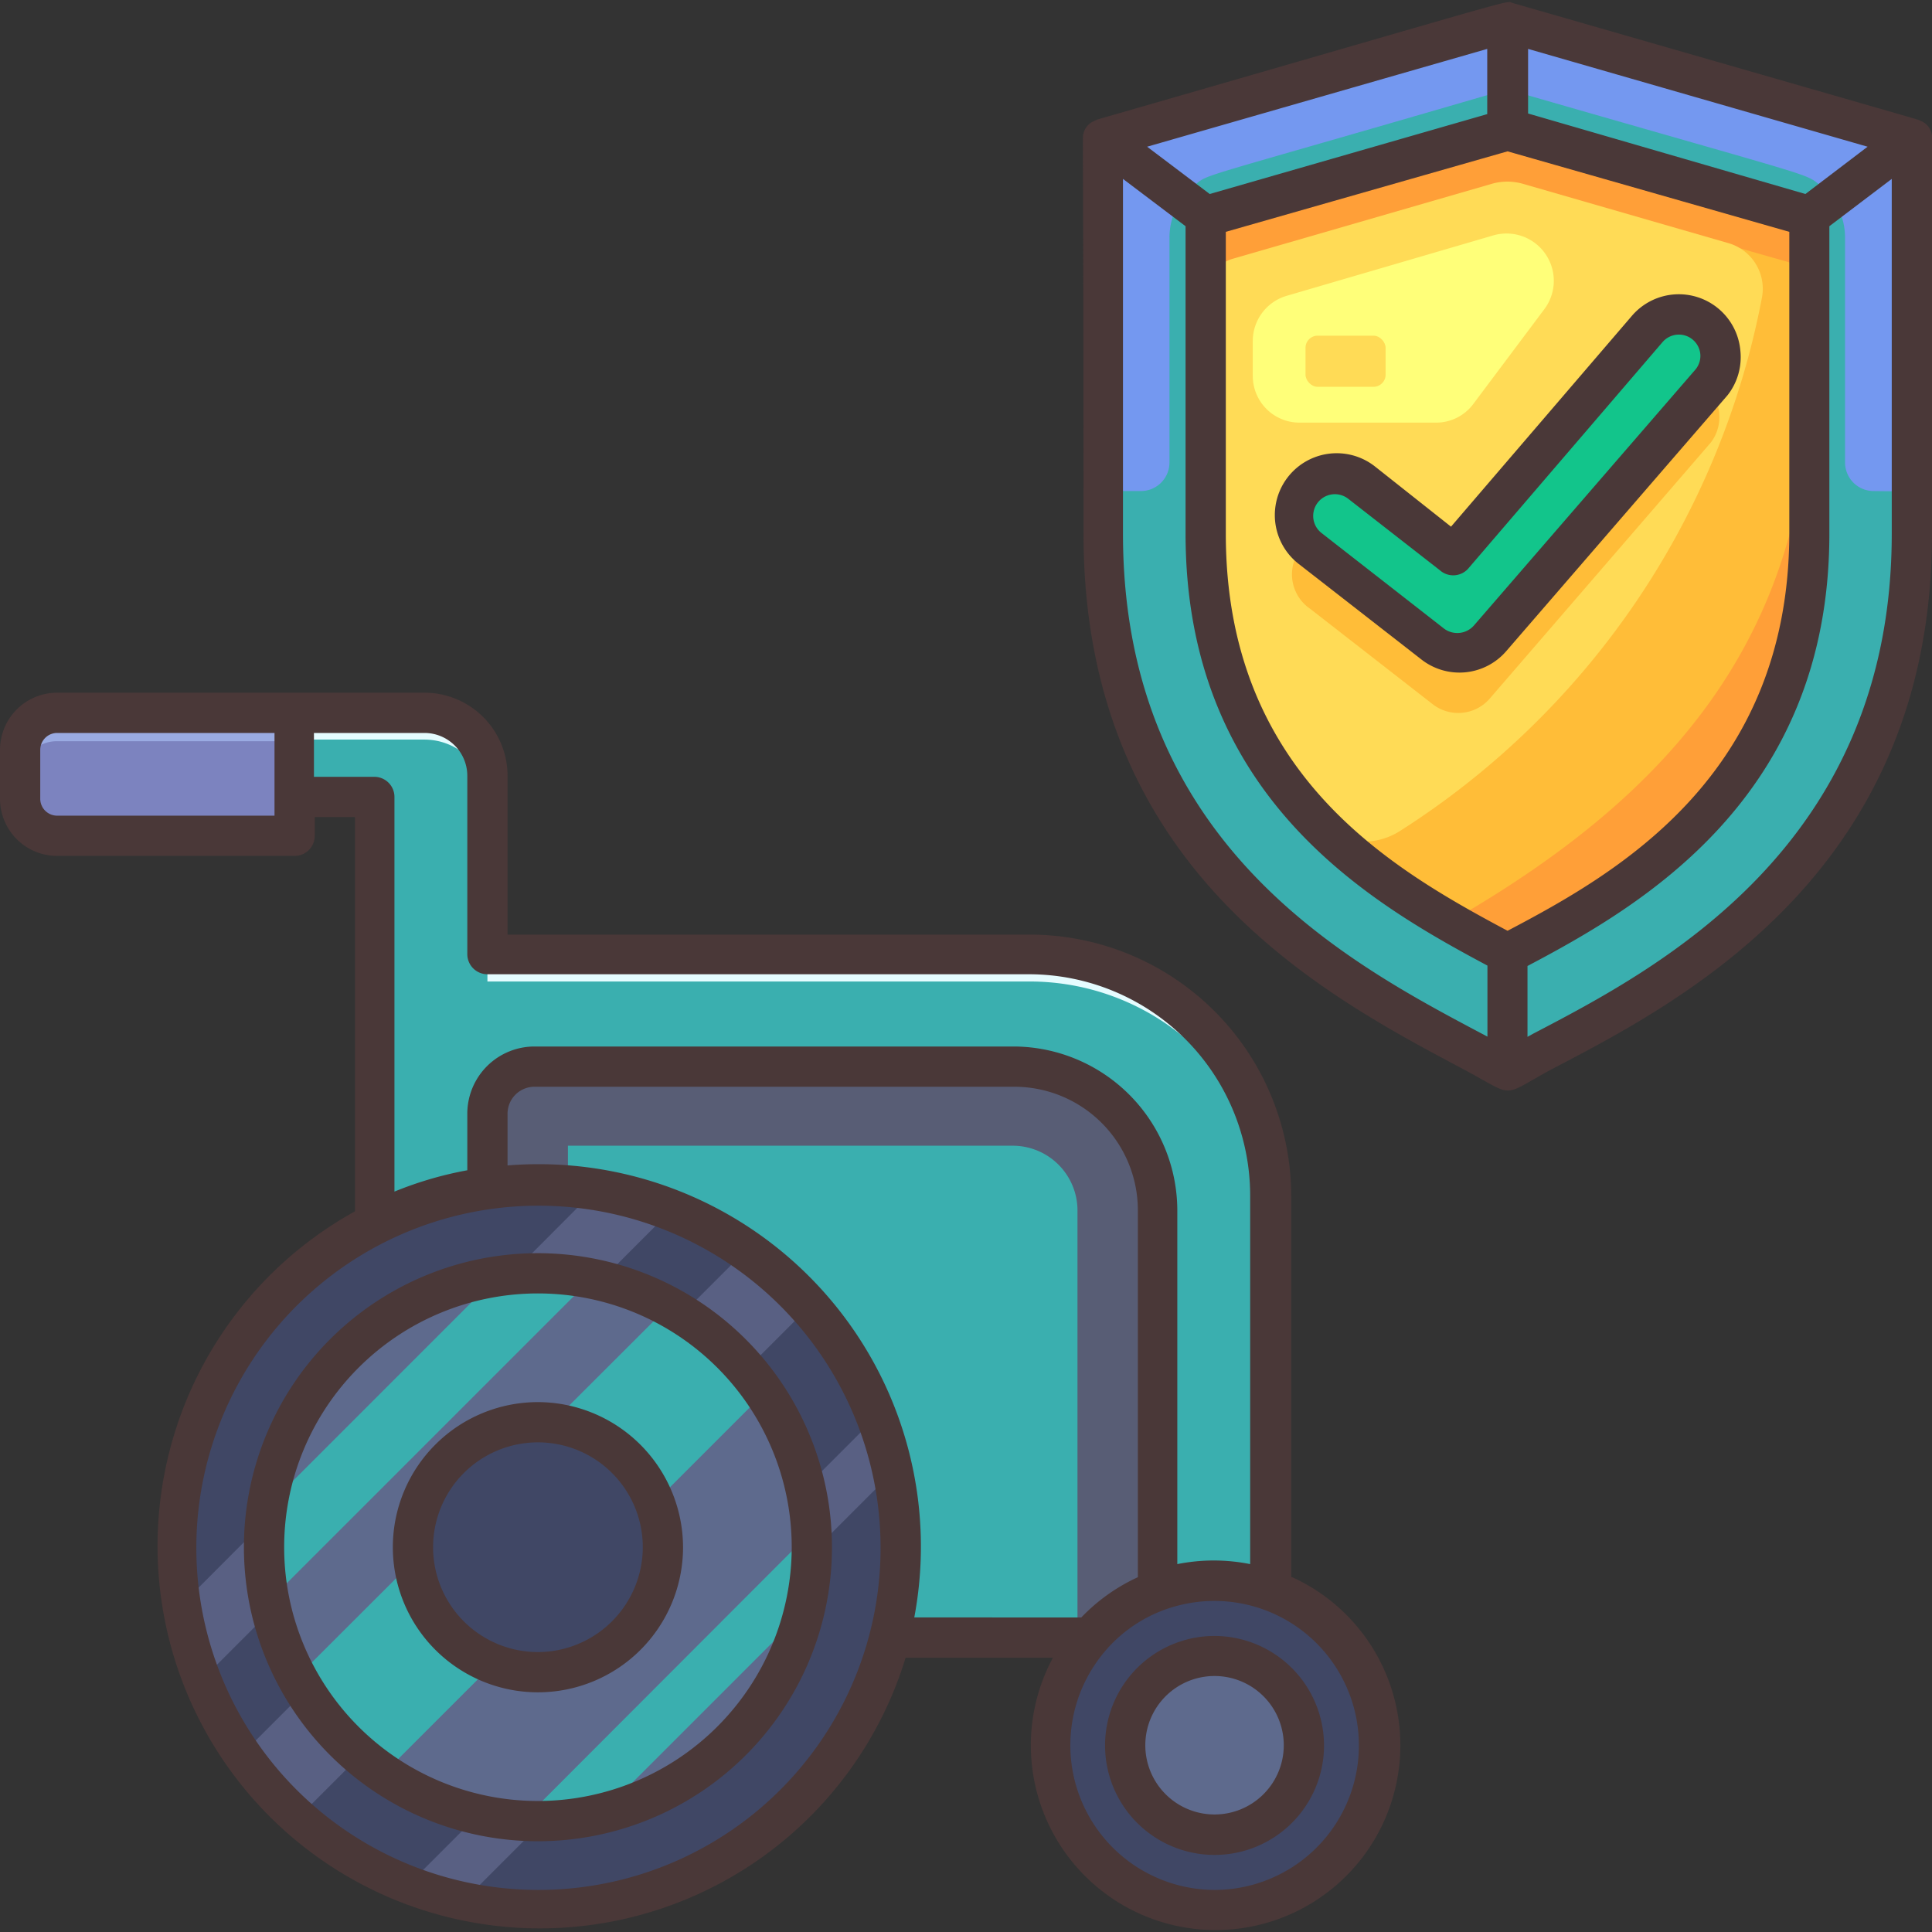 <svg id="SvgjsSvg1103" width="288" height="288" xmlns="http://www.w3.org/2000/svg" version="1.1" xmlns:xlink="http://www.w3.org/1999/xlink" xmlns:svgjs="http://svgjs.com/svgjs"><rect width="100%" height="100%" fill="#333333" stroke="none"/><defs id="SvgjsDefs1104"></defs><g id="SvgjsG1105"><svg xmlns="http://www.w3.org/2000/svg" viewBox="0 0 96 96" width="288" height="288"><g data-name="Disability Insurance"><path fill="#585d75" d="M33.93,50.44H55.05a0,0,0,0,1,0,0V83.76a0,0,0,0,1,0,0H26.71a0,0,0,0,1,0,0V57.67A7.22,7.22,0,0,1,33.93,50.44Z" transform="rotate(90 40.88 67.1)" class="color9a98ff svgShape"></path><path fill="#3aafaf" d="M31.93,56.44H53.05a0,0,0,0,1,0,0V81.76a0,0,0,0,1,0,0H28.71a0,0,0,0,1,0,0V59.67A3.22,3.22,0,0,1,31.93,56.44Z" transform="rotate(90 40.88 69.1)" class="colorb8c0ff svgShape"></path><path fill="#3aafaf" d="M24.22,47.31V38.45a3.12,3.12,0,0,0-3.12-3.12H14.64v4.18h4V78.82h5.62V55.27a2.34,2.34,0,0,1,2.34-2.34H50.4a7.14,7.14,0,0,1,7.14,7.14v22h5.62V59.35a12,12,0,0,0-12-12Z" class="colorcce3ff svgShape"></path><path fill="#e5fcff" d="M24.22 39.88a3.13 3.13 0 00-3.12-3.13H14.64V35.33H21.1a3.13 3.13 0 013.12 3.13zM63.16 59.35v1.42a12 12 0 00-12-12H24.22V47.32h26.9A12 12 0 0163.16 59.35z" class="colore5fcff svgShape"></path><rect width="5.62" height="1.42" x="18.6" y="78.82" fill="#e5fcff" class="colore5fcff svgShape"></rect><rect width="5.62" height="1.42" x="57.54" y="82.11" fill="#e5fcff" class="colore5fcff svgShape"></rect><rect width="5.62" height="22.69" x="18.6" y="56.13" fill="#3aafaf" class="colorb8c0ff svgShape"></rect><rect width="5.62" height="9.1" x="57.54" y="73.01" fill="#3aafaf" class="colorb8c0ff svgShape"></rect><path fill="#404765" d="M44.76,76.79a18,18,0,1,1-7.63-14.73A18,18,0,0,1,44.76,76.79Z" class="color404765 svgShape"></path><path fill="#596083" d="M33.44 60.05L10 83.5a17.4 17.4 0 01-1-3.74L29.7 59A17.4 17.4 0 0133.44 60.05zM40.26 64.87L14.81 90.32A18.6 18.6 0 0112 87.19L37.13 62.06A18.18 18.18 0 0140.26 64.87zM44.38 73.12L23.06 94.44a17.15 17.15 0 01-2.76-.8L43.58 70.36A17.15 17.15 0 0144.38 73.12z" class="color596083 svgShape"></path><path fill="#5e6a8d" d="M40.34,76.79A13.61,13.61,0,1,1,26.73,63.18,13.6,13.6,0,0,1,40.34,76.79Z" class="color5e6a8d svgShape"></path><path fill="#3aafaf" d="M29.46 63.46L13.4 79.52a13.23 13.23 0 01-.14-4.64L24.82 63.32A13 13 0 0129.46 63.46zM38 69.19l-18.9 18.9a13.93 13.93 0 01-4.34-4.75L33.28 64.85A13.73 13.73 0 0138 69.19zM40 80L30 90a13.93 13.93 0 01-3.93.37L40.32 76.1A13.3 13.3 0 0140 80z" class="color727eb5 svgShape"></path><circle cx="26.73" cy="76.79" r="6.21" fill="#404765" class="color404765 svgShape"></circle><circle cx="60.35" cy="86.63" r="8.18" fill="#404765" class="color404765 svgShape"></circle><circle cx="60.35" cy="86.63" r="4.44" fill="#5e6a8d" class="color5e6a8d svgShape"></circle><path fill="#7c83bf" d="M2.83,35.33H14.64a0,0,0,0,1,0,0v4.86a1.24,1.24,0,0,1-1.24,1.24H2.83A1.83,1.83,0,0,1,1,39.6V37.16A1.83,1.83,0,0,1,2.83,35.33Z" class="color7c83bf svgShape"></path><path fill="#9aabe2" d="M14.64,35.33v1.5H2.83A1.83,1.83,0,0,0,1,38.66V37.17a1.84,1.84,0,0,1,1.83-1.84Z" class="color9aabe2 svgShape"></path><path fill="#7498f0" d="M95,6.79V26.42c0,16.92-13.15,23-19.26,26.21l-.83.44C70,50.31,64.12,47.71,59.79,42a24.18,24.18,0,0,1-4.91-13.33c-.13-1.64-.08-1.36-.08-21.89L74.9,1C75,1.05,88.57,4.92,95,6.79Z" class="color7498f0 svgShape"></path><path fill="#3aafaf" d="M93.1,24.4A1.42,1.42,0,0,1,91.68,23V11.81a3.36,3.36,0,0,0-1.26-2.62c-.75-.6-.12-.31-14.59-4.48a3.49,3.49,0,0,0-1.87,0C59.23,9,60.11,8.6,59.37,9.19a3.36,3.36,0,0,0-1.26,2.62V23A1.42,1.42,0,0,1,56.7,24.4H54.8c0,4,0,7.57,1.88,12.24,3.93,9.52,12.56,13.25,18.22,16.43l.83-.44C81.84,49.39,95,43.34,95,26.42v-2Z" class="color515cd2 svgShape"></path><path fill="#ffbd38" d="M88.79,10.17A1.71,1.71,0,0,1,90,11.81c0,15.74.13,16.3-.41,19.09-1.72,9-8.55,13.26-13.91,16.12a1.7,1.7,0,0,1-1.61,0c-3.67-2-7.13-4.11-9.81-7.34a19.83,19.83,0,0,1-4.52-13.25V11.81A1.7,1.7,0,0,1,61,10.17L74.42,6.31c.67-.19.89,0,4.1.91Z" class="colorffbd38 svgShape"></path><path fill="#ff9f38" d="M90 11.81v2.78A1.72 1.72 0 0088.79 13c-1.38-.38-7.24-2.08-13.42-3.85-.65-.2.29-.36-14.37 3.85a1.71 1.71 0 00-1.23 1.64V11.81A1.71 1.71 0 0161 10.17L74.43 6.3c.91-.24 1.32.22 14.36 3.87A1.72 1.72 0 0190 11.81zM90 18c0 8.84.11 10.24-.41 13-1.72 9-8.53 13.25-13.88 16.1a1.74 1.74 0 01-1.67 0c-.75-.41-1.54-.84-2.15-1.21C83.3 39.39 90 31.33 90 18z" class="colorff9f38 svgShape"></path><path fill="#ffdb56" d="M87.55,14.79a40.38,40.38,0,0,1-18,26.51,3.36,3.36,0,0,1-4.21-.5,19.76,19.76,0,0,1-5.52-14.38V14.75a2,2,0,0,1,1.43-1.89L74.14,9.13a2.8,2.8,0,0,1,1.52,0l10.22,2.95A2.36,2.36,0,0,1,87.55,14.79Z" class="colorffdb56 svgShape"></path><path fill="#ffff79" d="M74.19,11.7l-10.26,3a2.34,2.34,0,0,0-1.68,2.24v1.77A2.32,2.32,0,0,0,64.58,21h6.77a2.3,2.3,0,0,0,1.86-.93l3.53-4.71A2.35,2.35,0,0,0,74.19,11.7Z" class="colorffff79 svgShape"></path><path fill="#ffbd38" d="M71.2,35l-6.1-4.75A2.07,2.07,0,1,1,67.65,27l4.54,3.54,9.66-11.22A2.07,2.07,0,0,1,85,22L74,34.74A2.07,2.07,0,0,1,71.2,35Z" class="colorffbd38 svgShape"></path><path fill="#12c58b" d="M71.2,31.92l-6.1-4.76a2.07,2.07,0,1,1,2.55-3.26l4.54,3.54,9.66-11.21A2.07,2.07,0,1,1,85,18.93L74,31.63A2.08,2.08,0,0,1,71.2,31.92Z" class="color12c58b svgShape"></path><rect width="3.98" height="2.54" x="64.87" y="16.68" fill="#ffdb56" rx=".6" class="colorffdb56 svgShape"></rect><path fill="#4a3838" d="M26.73,62.27A14.61,14.61,0,1,0,41.34,76.88,14.62,14.62,0,0,0,26.73,62.27Zm0,27.22A12.61,12.61,0,1,1,39.34,76.88,12.62,12.62,0,0,1,26.73,89.49Z" class="color302d3d svgShape"></path><path fill="#4a3838" d="M26.73,69.67a7.21,7.21,0,1,0,7.21,7.21A7.23,7.23,0,0,0,26.73,69.67Zm0,12.42a5.21,5.21,0,1,1,5.21-5.21A5.22,5.22,0,0,1,26.73,82.09Z" class="color302d3d svgShape"></path><path fill="#4a3838" d="M64.16,78.37V59.44a13,13,0,0,0-13-13H25.22V38.55a4.13,4.13,0,0,0-4.12-4.13H2.83A2.84,2.84,0,0,0,0,37.26v2.43a2.84,2.84,0,0,0,2.83,2.84H14.64a1,1,0,0,0,1-1V40.6h2V60.19A19,19,0,1,0,45,82.37h7.32a9.18,9.18,0,1,0,11.89-4ZM2.83,40.53A.84.84,0,0,1,2,39.69V37.26a.84.84,0,0,1,.83-.84H13.64v4.11ZM18.6,38.6h-3V36.42H21.1a2.13,2.13,0,0,1,2.12,2.13v8.86a1,1,0,0,0,1,1h26.9a11,11,0,0,1,11,11V77.72a9.19,9.19,0,0,0-3.62,0V60.16A8.16,8.16,0,0,0,50.4,52H26.56a3.34,3.34,0,0,0-3.34,3.33v2.82a18.2,18.2,0,0,0-3.62,1.06V39.6A1,1,0,0,0,18.6,38.6Zm8.13,55.31A17,17,0,1,1,43.4,80.37,17,17,0,0,1,26.73,93.91Zm18.7-13.54A19,19,0,0,0,25.22,57.91V55.36A1.34,1.34,0,0,1,26.56,54H50.4a6.14,6.14,0,0,1,6.14,6.13V78.37a9.18,9.18,0,0,0-2.81,2ZM60.35,93.91a7.19,7.19,0,0,1-5.7-11.54,7.05,7.05,0,0,1,3.89-2.59,7.18,7.18,0,1,1,1.81,14.13Z" class="color302d3d svgShape"></path><path fill="#4a3838" d="M60.35 81.29a5.44 5.44 0 105.44 5.44A5.45 5.45 0 0060.35 81.29zm0 8.87a3.44 3.44 0 113.44-3.43A3.44 3.44 0 0160.35 90.16zM96 6.74A.89.89 0 0095.42 6c-.23-.1 1.67.46-20.25-5.85-.41-.12 1.19-.5-20.65 5.79l-.25.12a.89.89 0 00-.43.56c-.07.24 0-.58 0 19.91 0 16.58 11.79 22.84 18.84 26.58 2.7 1.44 1.81 1.43 4.46 0C83.7 49.69 96 43.26 96 26.52 96 5.09 96 7 96 6.74zm-6.29 2.9l-13.78-4V2.43L92.8 7.29zM74.91 46.25c-5.75-3.07-14-7.78-14-19.73v-15l14-4 14 4v15C88.88 38.56 80.35 43.39 74.91 46.25zM60.11 9.64L57 7.29 73.9 2.43V5.67zM55.8 26.52V8.89l3.11 2.35V26.52c0 13.06 9.14 18.33 15 21.46v3.53l-.32-.17C66.93 47.81 55.8 41.9 55.8 26.52zM76.17 51.37l-.27.15V48c5.52-2.92 15-8.3 15-21.48V11.24L94 8.89V26.52C94 42.05 82.4 48.12 76.17 51.37z" class="color302d3d svgShape"></path><path fill="#4a3838" d="M86.48,17.45a3.07,3.07,0,0,0-5.38-1.77l-9,10.49-3.79-3a3.07,3.07,0,0,0-3.78,4.85l6.1,4.75a3.07,3.07,0,0,0,4.21-.41l11-12.72A3.06,3.06,0,0,0,86.48,17.45Zm-2.25.93-11,12.71a1.1,1.1,0,0,1-1.47.15l-6.1-4.76A1.07,1.07,0,0,1,67,24.79l4.54,3.54A1,1,0,0,0,73,28.2L82.61,17a1.07,1.07,0,0,1,1.88.62A1.06,1.06,0,0,1,84.23,18.38Z" class="color302d3d svgShape"></path></g></svg></g></svg>